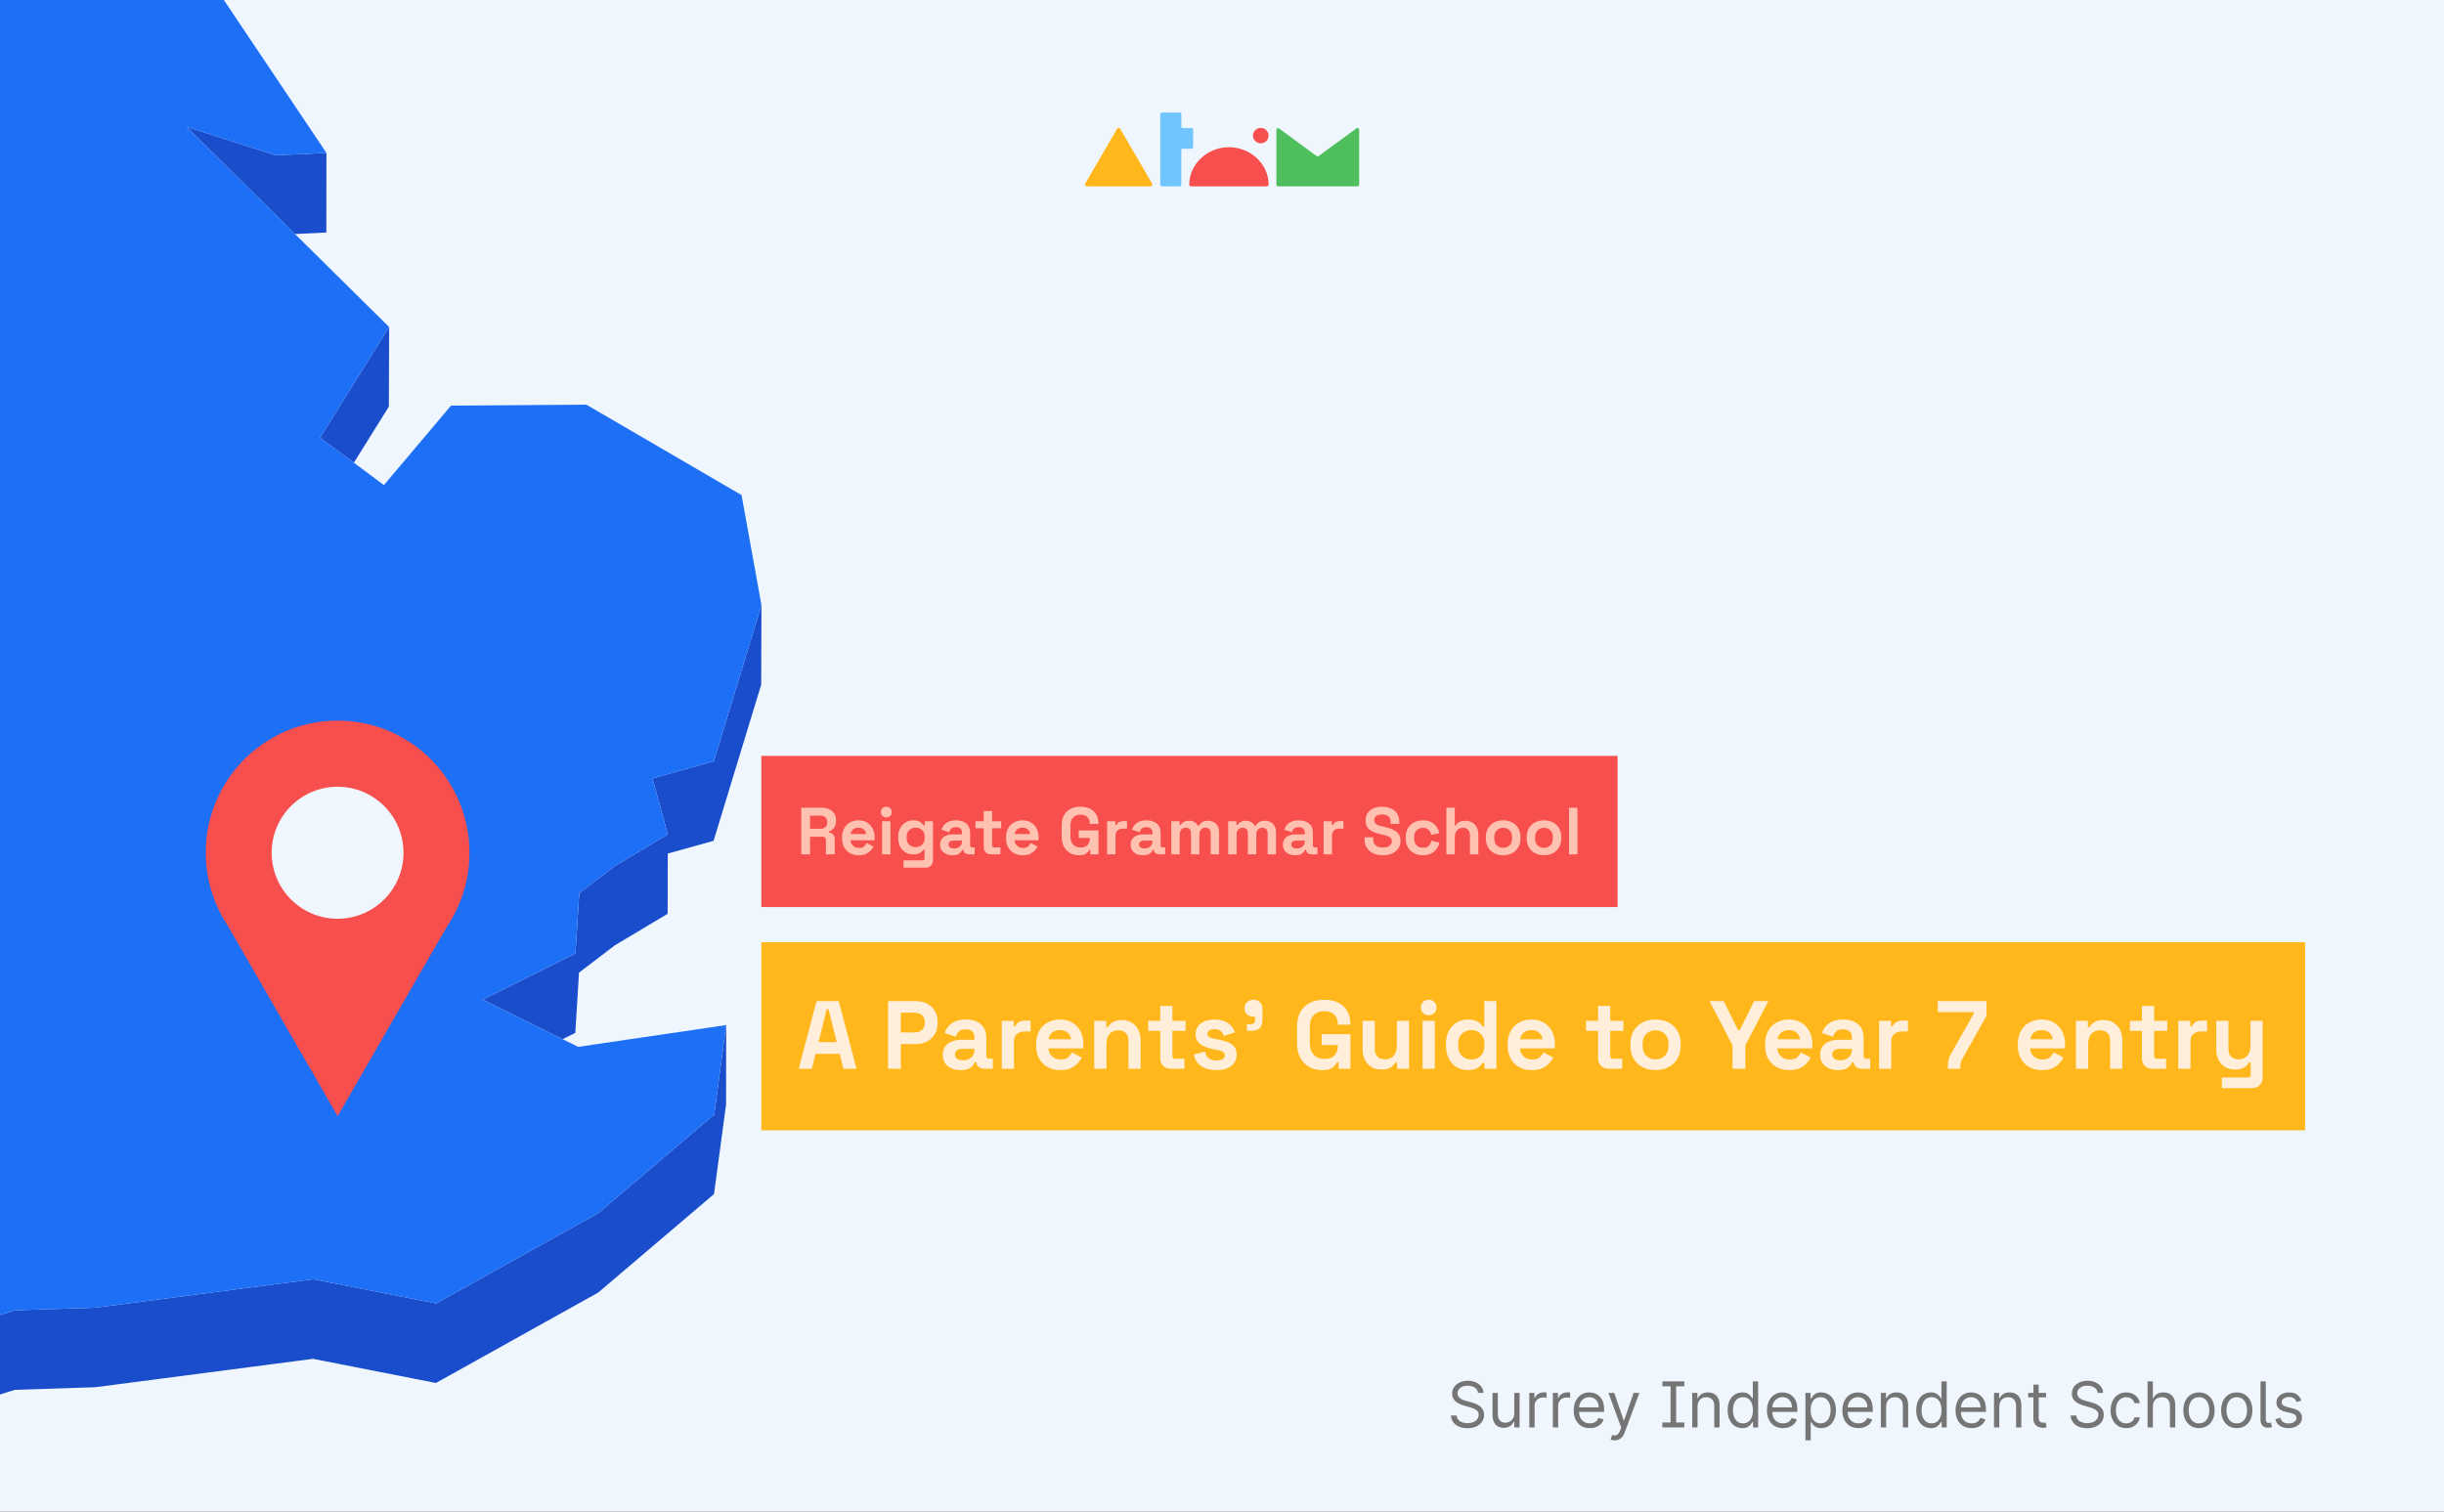 <?xml version="1.0" encoding="utf-8"?>
<svg xmlns="http://www.w3.org/2000/svg" fill="none" height="860" viewBox="0 0 1390 860" width="1390">
<rect x="0" y="0" width="1390" height="860" fill="#333333" stroke="none"/>
<g clip-path="url(#clip0_909_1784)">
<path d="M1390 0H0V860H1390V0Z" fill="#F0F6FE"/>
<path d="M167.794 133.127L185.583 132.268L185.661 87.004L156.792 88.33L106.156 72.176L156.714 122.201L167.794 133.127Z" fill="#194DCC"/>
<path d="M201.263 263.223L221.159 231.303L221.315 186.039L181.992 249.019L201.263 263.223Z" fill="#194DCC"/>
<path d="M405.999 433.044L371.123 442.8L379.783 474.641L349.823 492.591L329.459 508.043L327.274 542.382L274.531 568.682L320.018 591.159L327.196 587.569L329.303 553.308L349.667 537.777L379.705 519.828L379.783 485.567L405.843 478.309L432.917 389.497L433.072 344.232L405.999 433.044Z" fill="#194DCC"/>
<path d="M340.378 690.04L248.078 741.47L178.17 727.734L54.27 743.889L8.549 745.372L-49.109 763.556L-65.806 792.041L-134.309 804.294L-159.667 786.734L-287.233 793.446L-300.107 850.339L-343.175 880.151L-475.735 866.806L-524.889 896.774L-533.082 926.351L-548.53 947.741L-572.873 918.311L-624.524 925.811L-624.68 970.991L-572.951 963.581L-548.686 993.001L-533.238 971.621L-524.967 941.961L-475.813 912.071L-343.331 925.421L-300.185 895.604L-287.389 838.711L-159.823 831.999L-134.387 849.559L-65.884 837.306L-49.187 808.821L8.393 790.637L54.114 789.154L178.014 772.999L247.922 786.734L340.222 735.304L406.073 679.27L412.939 628.386L413.017 583.121L406.229 634.005L340.378 690.04Z" fill="#194DCC"/>
<path d="M327.269 542.382L329.454 508.043L349.818 492.591L379.778 474.641L371.118 442.8L405.994 433.044L433.068 344.232L421.754 281.642L333.511 230.212L256.503 230.758L218.35 275.945L201.263 263.224L181.992 249.02L221.315 186.04L167.792 133.127L156.712 122.201L106.154 72.176L156.791 88.33L185.659 87.004L56.766 -105.215L-10.88 -128.004L-69.708 -291.893L-73.688 -335.675L-211.709 -447.042L-236.754 -439.159L-268.509 -429.17L-284.972 -424.019L-315.089 -434.477L-268.431 -471.469L-203.595 -497.847L-230.825 -522.197L-249.628 -538.898L-149.603 -689.754L-141.489 -734.707L-110.436 -770.372L-169.733 -823.207L-332.176 -815.013L-376.024 -792.848L-422.213 -769.514L-370.953 -845.449L-375.634 -848.961L-401.225 -867.769L-287.703 -984.287L-291.448 -1005.59L-283.178 -1034L-325.31 -1033.69L-458.572 -983.194L-470.821 -1015.04L-495.866 -982.96L-510.535 -1020.66L-530.977 -1014.65L-569.832 -883.144L-541.9 -847.868L-569.91 -847.712L-598.466 -847.478L-621.795 -736.268L-598.7 -705.675L-604.318 -667.746L-610.169 -628.725L-673.679 -594.074L-667.282 -538.586L-671.651 -529.845L-691 -491.136L-669.31 -482.941L-553.291 -585.411L-548.375 -570.037L-553.369 -561.998L-582.939 -514.08L-601.899 -483.41L-594.409 -444.466L-597.998 -416.917L-616.099 -275.27L-595.657 -275.426L-568.739 -386.715L-555.554 -392.724L-520.522 -370.482L-468.247 -308.204L-485.333 -283.152L-515.918 -238.122L-522.784 -186.067L-545.723 -185.911L-503.591 -115.283L-491.029 -122.385L-486.504 -160.313L-436.882 -122.775L-403.41 -152.587L-334.906 -171.942L-271.318 -195.979L-307.442 -137.135L-333.19 -95.148L-299.016 -31.543L-280.759 1.469L-232.541 11.771L-257.508 50.948L-256.962 128.912L-245.961 156.071L-257.118 161.3L-257.196 161.378L-266.325 165.671L-258.991 190.41L-266.403 189.942L-342.084 185.103L-392.487 205.55L-439.69 165.593L-471.992 188.303L-418.78 234.036L-443.67 257.995L-485.724 298.343L-453.266 305.211L-394.359 276.413L-373.293 360.231L-382.188 370.532L-452.252 451.775L-560.079 501.02L-534.644 529.115L-553.837 544.645L-547.751 554.089L-517.479 572.819L-476.673 561.893L-425.022 540.275L-336.779 588.115L-280.057 620.815L-170.903 557.522L-227.001 626.356L-229.03 636.423L-234.023 661.943L-273.347 662.177H-280.135L-286.845 662.256L-309.783 662.412L-412.07 677.24L-426.192 717.588L-483.461 788.919L-534.8 849.558L-604.318 893.73L-624.525 925.81L-572.875 918.31L-548.532 947.74L-533.083 926.35L-524.891 896.773L-475.737 866.805L-343.177 880.151L-300.108 850.338L-287.235 793.445L-159.668 786.734L-134.311 804.293L-65.807 792.04L-49.111 763.555L8.548 745.371L54.269 743.888L178.169 727.733L248.077 741.469L340.377 690.039L406.228 634.004L413.016 583.12L328.83 595.529L320.013 591.159L274.526 568.682L327.269 542.382Z" fill="#1D6FF5"/>
<path d="M267.003 485.114C267.017 473.37 264.28 461.787 259.013 451.294C253.746 440.801 246.095 431.691 236.675 424.695C227.255 417.699 216.328 413.013 204.772 411.013C193.215 409.012 181.352 409.753 170.133 413.176C158.915 416.598 148.654 422.608 140.174 430.721C131.695 438.834 125.234 448.825 121.309 459.892C117.385 470.959 116.106 482.793 117.576 494.445C119.046 506.096 123.224 517.24 129.774 526.982L160.903 580.953L192.013 634.943L223.142 580.953L254.233 527.058C262.582 514.67 267.03 500.06 267.003 485.114Z" fill="#F74E4E"/>
<path d="M191.995 522.643C212.703 522.643 229.491 505.832 229.491 485.095C229.491 464.358 212.703 447.548 191.995 447.548C171.287 447.548 154.5 464.358 154.5 485.095C154.5 505.832 171.287 522.643 191.995 522.643Z" fill="#F0F6FE"/>
<path d="M721.495 105.047C721.49 105.304 721.382 105.548 721.195 105.726C721.008 105.904 720.757 106.003 720.497 106H677.363C677.101 106 676.85 105.897 676.664 105.715C676.479 105.532 676.375 105.284 676.375 105.026C676.375 93.249 686.797 83.731 698.935 83.731C711.073 83.731 721.495 93.196 721.495 104.972V105.047Z" fill="#F74E4E"/>
<path d="M717.042 81.515C719.494 81.515 721.482 79.555 721.482 77.136C721.482 74.718 719.494 72.758 717.042 72.758C714.59 72.758 712.602 74.718 712.602 77.136C712.602 79.555 714.59 81.515 717.042 81.515Z" fill="#F74E4E"/>
<path d="M655.454 105.015C655.454 105.276 655.349 105.527 655.162 105.712C654.975 105.896 654.721 106 654.456 106H617.999C617.734 106 617.48 105.896 617.293 105.712C617.105 105.527 617 105.276 617 105.015C617.007 104.821 617.067 104.632 617.174 104.469L635.391 73.197C635.488 73.066 635.613 72.959 635.758 72.882C635.903 72.806 636.063 72.764 636.227 72.758C636.391 72.759 636.551 72.799 636.695 72.876C636.839 72.952 636.962 73.062 637.052 73.197L655.281 104.469C655.393 104.63 655.453 104.82 655.454 105.015Z" fill="#FFB71B"/>
<path d="M772.091 72.758C771.909 72.759 771.734 72.819 771.591 72.929L749.878 88.795C749.731 88.904 749.551 88.961 749.367 88.956C749.204 88.959 749.044 88.91 748.911 88.817H748.846L727.317 72.982C727.178 72.882 727.012 72.826 726.84 72.822C726.588 72.836 726.352 72.947 726.184 73.131C726.015 73.316 725.927 73.559 725.939 73.807V105.026C725.933 105.148 725.951 105.27 725.994 105.386C726.036 105.501 726.101 105.607 726.184 105.697C726.268 105.788 726.369 105.861 726.481 105.913C726.594 105.965 726.716 105.995 726.84 106H772.091C772.342 105.989 772.579 105.88 772.75 105.698C772.92 105.515 773.011 105.274 773.002 105.026V73.743C773.011 73.493 772.921 73.251 772.75 73.067C772.58 72.882 772.343 72.772 772.091 72.758Z" fill="#4FBF5E"/>
<path d="M677.594 72.811H672.372C672.241 72.808 672.117 72.755 672.026 72.663C671.934 72.571 671.883 72.448 671.883 72.319V64.985C671.883 64.855 671.857 64.726 671.806 64.606C671.755 64.486 671.681 64.376 671.587 64.285C671.493 64.193 671.382 64.121 671.259 64.072C671.137 64.023 671.006 63.999 670.874 64H660.896C660.631 64 660.377 64.104 660.19 64.289C660.003 64.473 659.898 64.724 659.898 64.985V105.026C659.9 105.285 660.007 105.533 660.194 105.715C660.381 105.898 660.633 106 660.896 106H670.874C671.137 106 671.389 105.898 671.576 105.715C671.763 105.533 671.87 105.285 671.872 105.026V85.112C671.871 85.048 671.883 84.985 671.907 84.925C671.93 84.865 671.966 84.811 672.012 84.765C672.057 84.719 672.112 84.683 672.172 84.658C672.232 84.633 672.296 84.62 672.361 84.62H677.594C677.859 84.62 678.113 84.516 678.3 84.332C678.488 84.147 678.593 83.896 678.593 83.635V73.796C678.593 73.535 678.488 73.284 678.3 73.1C678.113 72.915 677.859 72.811 677.594 72.811Z" fill="#71C5FF"/>
<path d="M840.625 792.364C840.472 791.068 839.85 790.062 838.759 789.347C837.668 788.631 836.33 788.273 834.745 788.273C833.586 788.273 832.571 788.46 831.702 788.835C830.841 789.21 830.168 789.726 829.682 790.382C829.205 791.038 828.966 791.784 828.966 792.619C828.966 793.318 829.132 793.919 829.465 794.422C829.806 794.916 830.24 795.33 830.769 795.662C831.297 795.986 831.851 796.254 832.431 796.467C833.01 796.672 833.543 796.838 834.029 796.966L836.688 797.682C837.37 797.861 838.128 798.108 838.963 798.423C839.807 798.739 840.613 799.169 841.38 799.714C842.155 800.251 842.794 800.942 843.297 801.786C843.8 802.629 844.051 803.665 844.051 804.892C844.051 806.307 843.681 807.585 842.939 808.727C842.206 809.869 841.132 810.777 839.718 811.45C838.311 812.124 836.603 812.46 834.591 812.46C832.716 812.46 831.093 812.158 829.721 811.553C828.357 810.947 827.283 810.104 826.499 809.021C825.723 807.939 825.284 806.682 825.182 805.25H828.455C828.54 806.239 828.873 807.057 829.452 807.705C830.04 808.344 830.782 808.821 831.676 809.136C832.58 809.443 833.551 809.597 834.591 809.597C835.801 809.597 836.888 809.401 837.851 809.009C838.814 808.608 839.577 808.054 840.14 807.347C840.702 806.631 840.983 805.795 840.983 804.841C840.983 803.972 840.74 803.264 840.255 802.719C839.769 802.173 839.13 801.73 838.337 801.389C837.544 801.048 836.688 800.75 835.767 800.494L832.546 799.574C830.5 798.986 828.881 798.146 827.688 797.055C826.495 795.964 825.898 794.537 825.898 792.773C825.898 791.307 826.294 790.028 827.087 788.938C827.888 787.838 828.962 786.986 830.309 786.381C831.664 785.767 833.176 785.46 834.847 785.46C836.534 785.46 838.034 785.763 839.347 786.368C840.659 786.964 841.699 787.783 842.466 788.822C843.242 789.862 843.651 791.043 843.694 792.364H840.625ZM861.23 803.972V792.364H864.247V812H861.23V808.676H861.026C860.565 809.673 859.849 810.521 858.878 811.22C857.906 811.911 856.679 812.256 855.196 812.256C853.969 812.256 852.878 811.987 851.923 811.45C850.969 810.905 850.219 810.087 849.673 808.996C849.128 807.896 848.855 806.511 848.855 804.841V792.364H851.872V804.636C851.872 806.068 852.273 807.21 853.074 808.062C853.884 808.915 854.915 809.341 856.168 809.341C856.918 809.341 857.68 809.149 858.456 808.766C859.24 808.382 859.896 807.794 860.425 807.001C860.962 806.209 861.23 805.199 861.23 803.972ZM869.773 812V792.364H872.688V795.33H872.892C873.25 794.358 873.898 793.57 874.836 792.964C875.773 792.359 876.83 792.057 878.006 792.057C878.228 792.057 878.505 792.061 878.837 792.07C879.169 792.078 879.421 792.091 879.591 792.108V795.176C879.489 795.151 879.255 795.112 878.888 795.061C878.53 795.001 878.151 794.972 877.75 794.972C876.796 794.972 875.944 795.172 875.194 795.572C874.452 795.964 873.864 796.51 873.429 797.209C873.003 797.899 872.79 798.687 872.79 799.574V812H869.773ZM883.168 812V792.364H886.082V795.33H886.287C886.645 794.358 887.293 793.57 888.23 792.964C889.168 792.359 890.224 792.057 891.401 792.057C891.622 792.057 891.899 792.061 892.232 792.07C892.564 792.078 892.815 792.091 892.986 792.108V795.176C892.884 795.151 892.649 795.112 892.283 795.061C891.925 795.001 891.545 794.972 891.145 794.972C890.19 794.972 889.338 795.172 888.588 795.572C887.847 795.964 887.259 796.51 886.824 797.209C886.398 797.899 886.185 798.687 886.185 799.574V812H883.168ZM904.197 812.409C902.305 812.409 900.673 811.991 899.301 811.156C897.938 810.312 896.885 809.136 896.143 807.628C895.411 806.111 895.044 804.347 895.044 802.335C895.044 800.324 895.411 798.551 896.143 797.017C896.885 795.474 897.916 794.273 899.237 793.412C900.567 792.543 902.118 792.108 903.891 792.108C904.913 792.108 905.923 792.278 906.92 792.619C907.918 792.96 908.825 793.514 909.643 794.281C910.462 795.04 911.114 796.045 911.599 797.298C912.085 798.551 912.328 800.094 912.328 801.926V803.205H897.192V800.597H909.26C909.26 799.489 909.038 798.5 908.595 797.631C908.161 796.761 907.538 796.075 906.729 795.572C905.928 795.07 904.982 794.818 903.891 794.818C902.689 794.818 901.649 795.116 900.771 795.713C899.902 796.301 899.233 797.068 898.764 798.014C898.295 798.96 898.061 799.974 898.061 801.057V802.795C898.061 804.278 898.317 805.536 898.828 806.567C899.348 807.589 900.068 808.369 900.989 808.906C901.909 809.435 902.979 809.699 904.197 809.699C904.99 809.699 905.706 809.588 906.345 809.366C906.993 809.136 907.551 808.795 908.02 808.344C908.489 807.884 908.851 807.312 909.107 806.631L912.021 807.449C911.714 808.438 911.199 809.307 910.474 810.057C909.75 810.798 908.855 811.378 907.79 811.795C906.724 812.205 905.527 812.409 904.197 812.409ZM918.263 819.364C917.752 819.364 917.296 819.321 916.895 819.236C916.495 819.159 916.218 819.082 916.064 819.006L916.831 816.347C917.564 816.534 918.212 816.602 918.775 816.551C919.337 816.5 919.836 816.249 920.27 815.797C920.713 815.354 921.118 814.634 921.485 813.636L922.047 812.102L914.786 792.364H918.059L923.479 808.011H923.684L929.104 792.364H932.377L924.042 814.864C923.667 815.878 923.202 816.717 922.648 817.382C922.094 818.055 921.451 818.554 920.718 818.878C919.993 819.202 919.175 819.364 918.263 819.364ZM945.461 788.631V785.818H957.939V788.631H945.461ZM945.461 812V809.188H957.939V812H945.461ZM953.285 785.818V812H950.115V785.818H953.285ZM965.462 800.188V812H962.445V792.364H965.36V795.432H965.615C966.076 794.435 966.775 793.634 967.712 793.028C968.65 792.415 969.86 792.108 971.343 792.108C972.672 792.108 973.836 792.381 974.833 792.926C975.83 793.463 976.605 794.281 977.159 795.381C977.713 796.472 977.99 797.852 977.99 799.523V812H974.973V799.727C974.973 798.185 974.573 796.983 973.772 796.122C972.971 795.253 971.871 794.818 970.473 794.818C969.51 794.818 968.65 795.027 967.891 795.445C967.141 795.862 966.549 796.472 966.114 797.273C965.679 798.074 965.462 799.045 965.462 800.188ZM990.918 812.409C989.282 812.409 987.837 811.996 986.585 811.169C985.332 810.334 984.352 809.158 983.644 807.641C982.937 806.115 982.583 804.312 982.583 802.233C982.583 800.17 982.937 798.381 983.644 796.864C984.352 795.347 985.336 794.175 986.597 793.348C987.859 792.521 989.316 792.108 990.969 792.108C992.248 792.108 993.258 792.321 993.999 792.747C994.749 793.165 995.32 793.642 995.712 794.179C996.113 794.707 996.424 795.142 996.646 795.483H996.901V785.818H999.918V812H997.004V808.983H996.646C996.424 809.341 996.109 809.793 995.7 810.338C995.29 810.875 994.707 811.357 993.948 811.783C993.19 812.2 992.18 812.409 990.918 812.409ZM991.327 809.699C992.538 809.699 993.56 809.384 994.396 808.753C995.231 808.114 995.866 807.232 996.3 806.107C996.735 804.973 996.952 803.665 996.952 802.182C996.952 800.716 996.739 799.433 996.313 798.334C995.887 797.226 995.256 796.365 994.421 795.751C993.586 795.129 992.555 794.818 991.327 794.818C990.049 794.818 988.984 795.146 988.131 795.803C987.288 796.45 986.653 797.332 986.227 798.449C985.809 799.557 985.6 800.801 985.6 802.182C985.6 803.58 985.813 804.849 986.239 805.991C986.674 807.125 987.313 808.028 988.157 808.702C989.009 809.366 990.066 809.699 991.327 809.699ZM1014.1 812.409C1012.2 812.409 1010.57 811.991 1009.2 811.156C1007.84 810.312 1006.78 809.136 1006.04 807.628C1005.31 806.111 1004.94 804.347 1004.94 802.335C1004.94 800.324 1005.31 798.551 1006.04 797.017C1006.78 795.474 1007.81 794.273 1009.14 793.412C1010.47 792.543 1012.02 792.108 1013.79 792.108C1014.81 792.108 1015.82 792.278 1016.82 792.619C1017.82 792.96 1018.72 793.514 1019.54 794.281C1020.36 795.04 1021.01 796.045 1021.5 797.298C1021.98 798.551 1022.23 800.094 1022.23 801.926V803.205H1007.09V800.597H1019.16C1019.16 799.489 1018.94 798.5 1018.49 797.631C1018.06 796.761 1017.44 796.075 1016.63 795.572C1015.83 795.07 1014.88 794.818 1013.79 794.818C1012.59 794.818 1011.55 795.116 1010.67 795.713C1009.8 796.301 1009.13 797.068 1008.66 798.014C1008.19 798.96 1007.96 799.974 1007.96 801.057V802.795C1007.96 804.278 1008.22 805.536 1008.73 806.567C1009.25 807.589 1009.97 808.369 1010.89 808.906C1011.81 809.435 1012.88 809.699 1014.1 809.699C1014.89 809.699 1015.6 809.588 1016.24 809.366C1016.89 809.136 1017.45 808.795 1017.92 808.344C1018.39 807.884 1018.75 807.312 1019 806.631L1021.92 807.449C1021.61 808.438 1021.1 809.307 1020.37 810.057C1019.65 810.798 1018.75 811.378 1017.69 811.795C1016.62 812.205 1015.43 812.409 1014.1 812.409ZM1026.82 819.364V792.364H1029.73V795.483H1030.09C1030.31 795.142 1030.62 794.707 1031.01 794.179C1031.41 793.642 1031.98 793.165 1032.72 792.747C1033.47 792.321 1034.49 792.108 1035.76 792.108C1037.42 792.108 1038.88 792.521 1040.14 793.348C1041.4 794.175 1042.38 795.347 1043.09 796.864C1043.8 798.381 1044.15 800.17 1044.15 802.233C1044.15 804.312 1043.8 806.115 1043.09 807.641C1042.38 809.158 1041.4 810.334 1040.15 811.169C1038.9 811.996 1037.45 812.409 1035.82 812.409C1034.55 812.409 1033.54 812.2 1032.79 811.783C1032.03 811.357 1031.44 810.875 1031.03 810.338C1030.63 809.793 1030.31 809.341 1030.09 808.983H1029.83V819.364H1026.82ZM1029.78 802.182C1029.78 803.665 1030 804.973 1030.43 806.107C1030.87 807.232 1031.5 808.114 1032.34 808.753C1033.17 809.384 1034.2 809.699 1035.41 809.699C1036.67 809.699 1037.72 809.366 1038.56 808.702C1039.42 808.028 1040.06 807.125 1040.48 805.991C1040.92 804.849 1041.13 803.58 1041.13 802.182C1041.13 800.801 1040.92 799.557 1040.5 798.449C1040.08 797.332 1039.44 796.45 1038.59 795.803C1037.75 795.146 1036.69 794.818 1035.41 794.818C1034.18 794.818 1033.15 795.129 1032.31 795.751C1031.48 796.365 1030.85 797.226 1030.42 798.334C1030 799.433 1029.78 800.716 1029.78 802.182ZM1056.99 812.409C1055.09 812.409 1053.46 811.991 1052.09 811.156C1050.73 810.312 1049.67 809.136 1048.93 807.628C1048.2 806.111 1047.83 804.347 1047.83 802.335C1047.83 800.324 1048.2 798.551 1048.93 797.017C1049.67 795.474 1050.71 794.273 1052.03 793.412C1053.36 792.543 1054.91 792.108 1056.68 792.108C1057.7 792.108 1058.71 792.278 1059.71 792.619C1060.71 792.96 1061.61 793.514 1062.43 794.281C1063.25 795.04 1063.9 796.045 1064.39 797.298C1064.87 798.551 1065.12 800.094 1065.12 801.926V803.205H1049.98V800.597H1062.05C1062.05 799.489 1061.83 798.5 1061.38 797.631C1060.95 796.761 1060.33 796.075 1059.52 795.572C1058.72 795.07 1057.77 794.818 1056.68 794.818C1055.48 794.818 1054.44 795.116 1053.56 795.713C1052.69 796.301 1052.02 797.068 1051.55 798.014C1051.08 798.96 1050.85 799.974 1050.85 801.057V802.795C1050.85 804.278 1051.11 805.536 1051.62 806.567C1052.14 807.589 1052.86 808.369 1053.78 808.906C1054.7 809.435 1055.77 809.699 1056.99 809.699C1057.78 809.699 1058.5 809.588 1059.13 809.366C1059.78 809.136 1060.34 808.795 1060.81 808.344C1061.28 807.884 1061.64 807.312 1061.9 806.631L1064.81 807.449C1064.5 808.438 1063.99 809.307 1063.26 810.057C1062.54 810.798 1061.64 811.378 1060.58 811.795C1059.51 812.205 1058.32 812.409 1056.99 812.409ZM1072.72 800.188V812H1069.71V792.364H1072.62V795.432H1072.88C1073.34 794.435 1074.04 793.634 1074.97 793.028C1075.91 792.415 1077.12 792.108 1078.6 792.108C1079.93 792.108 1081.1 792.381 1082.09 792.926C1083.09 793.463 1083.87 794.281 1084.42 795.381C1084.98 796.472 1085.25 797.852 1085.25 799.523V812H1082.24V799.727C1082.24 798.185 1081.83 796.983 1081.03 796.122C1080.23 795.253 1079.13 794.818 1077.74 794.818C1076.77 794.818 1075.91 795.027 1075.15 795.445C1074.4 795.862 1073.81 796.472 1073.38 797.273C1072.94 798.074 1072.72 799.045 1072.72 800.188ZM1098.18 812.409C1096.54 812.409 1095.1 811.996 1093.85 811.169C1092.59 810.334 1091.61 809.158 1090.91 807.641C1090.2 806.115 1089.84 804.312 1089.84 802.233C1089.84 800.17 1090.2 798.381 1090.91 796.864C1091.61 795.347 1092.6 794.175 1093.86 793.348C1095.12 792.521 1096.58 792.108 1098.23 792.108C1099.51 792.108 1100.52 792.321 1101.26 792.747C1102.01 793.165 1102.58 793.642 1102.97 794.179C1103.37 794.707 1103.69 795.142 1103.91 795.483H1104.16V785.818H1107.18V812H1104.27V808.983H1103.91C1103.69 809.341 1103.37 809.793 1102.96 810.338C1102.55 810.875 1101.97 811.357 1101.21 811.783C1100.45 812.2 1099.44 812.409 1098.18 812.409ZM1098.59 809.699C1099.8 809.699 1100.82 809.384 1101.66 808.753C1102.49 808.114 1103.13 807.232 1103.56 806.107C1104 804.973 1104.21 803.665 1104.21 802.182C1104.21 800.716 1104 799.433 1103.57 798.334C1103.15 797.226 1102.52 796.365 1101.68 795.751C1100.85 795.129 1099.82 794.818 1098.59 794.818C1097.31 794.818 1096.25 795.146 1095.39 795.803C1094.55 796.45 1093.91 797.332 1093.49 798.449C1093.07 799.557 1092.86 800.801 1092.86 802.182C1092.86 803.58 1093.07 804.849 1093.5 805.991C1093.94 807.125 1094.57 808.028 1095.42 808.702C1096.27 809.366 1097.33 809.699 1098.59 809.699ZM1121.36 812.409C1119.47 812.409 1117.83 811.991 1116.46 811.156C1115.1 810.312 1114.05 809.136 1113.3 807.628C1112.57 806.111 1112.2 804.347 1112.2 802.335C1112.2 800.324 1112.57 798.551 1113.3 797.017C1114.05 795.474 1115.08 794.273 1116.4 793.412C1117.73 792.543 1119.28 792.108 1121.05 792.108C1122.07 792.108 1123.08 792.278 1124.08 792.619C1125.08 792.96 1125.99 793.514 1126.8 794.281C1127.62 795.04 1128.27 796.045 1128.76 797.298C1129.25 798.551 1129.49 800.094 1129.49 801.926V803.205H1114.35V800.597H1126.42C1126.42 799.489 1126.2 798.5 1125.76 797.631C1125.32 796.761 1124.7 796.075 1123.89 795.572C1123.09 795.07 1122.14 794.818 1121.05 794.818C1119.85 794.818 1118.81 795.116 1117.93 795.713C1117.06 796.301 1116.39 797.068 1115.92 798.014C1115.46 798.96 1115.22 799.974 1115.22 801.057V802.795C1115.22 804.278 1115.48 805.536 1115.99 806.567C1116.51 807.589 1117.23 808.369 1118.15 808.906C1119.07 809.435 1120.14 809.699 1121.36 809.699C1122.15 809.699 1122.87 809.588 1123.51 809.366C1124.15 809.136 1124.71 808.795 1125.18 808.344C1125.65 807.884 1126.01 807.312 1126.27 806.631L1129.18 807.449C1128.87 808.438 1128.36 809.307 1127.63 810.057C1126.91 810.798 1126.02 811.378 1124.95 811.795C1123.88 812.205 1122.69 812.409 1121.36 812.409ZM1137.09 800.188V812H1134.08V792.364H1136.99V795.432H1137.25C1137.71 794.435 1138.41 793.634 1139.34 793.028C1140.28 792.415 1141.49 792.108 1142.98 792.108C1144.31 792.108 1145.47 792.381 1146.47 792.926C1147.46 793.463 1148.24 794.281 1148.79 795.381C1149.35 796.472 1149.62 797.852 1149.62 799.523V812H1146.61V799.727C1146.61 798.185 1146.21 796.983 1145.4 796.122C1144.6 795.253 1143.5 794.818 1142.11 794.818C1141.14 794.818 1140.28 795.027 1139.52 795.445C1138.77 795.862 1138.18 796.472 1137.75 797.273C1137.31 798.074 1137.09 799.045 1137.09 800.188ZM1163.68 792.364V794.92H1153.5V792.364H1163.68ZM1156.47 787.659H1159.48V806.375C1159.48 807.227 1159.61 807.866 1159.85 808.293C1160.11 808.71 1160.43 808.991 1160.83 809.136C1161.23 809.273 1161.65 809.341 1162.09 809.341C1162.42 809.341 1162.7 809.324 1162.91 809.29C1163.12 809.247 1163.29 809.213 1163.42 809.188L1164.03 811.898C1163.83 811.974 1163.54 812.051 1163.18 812.128C1162.81 812.213 1162.35 812.256 1161.78 812.256C1160.93 812.256 1160.1 812.072 1159.28 811.706C1158.47 811.339 1157.8 810.781 1157.26 810.031C1156.73 809.281 1156.47 808.335 1156.47 807.193V787.659ZM1193.07 792.364C1192.91 791.068 1192.29 790.062 1191.2 789.347C1190.11 788.631 1188.77 788.273 1187.19 788.273C1186.03 788.273 1185.01 788.46 1184.14 788.835C1183.28 789.21 1182.61 789.726 1182.12 790.382C1181.65 791.038 1181.41 791.784 1181.41 792.619C1181.41 793.318 1181.57 793.919 1181.91 794.422C1182.25 794.916 1182.68 795.33 1183.21 795.662C1183.74 795.986 1184.29 796.254 1184.87 796.467C1185.45 796.672 1185.98 796.838 1186.47 796.966L1189.13 797.682C1189.81 797.861 1190.57 798.108 1191.4 798.423C1192.25 798.739 1193.05 799.169 1193.82 799.714C1194.6 800.251 1195.24 800.942 1195.74 801.786C1196.24 802.629 1196.49 803.665 1196.49 804.892C1196.49 806.307 1196.12 807.585 1195.38 808.727C1194.65 809.869 1193.57 810.777 1192.16 811.45C1190.75 812.124 1189.04 812.46 1187.03 812.46C1185.16 812.46 1183.53 812.158 1182.16 811.553C1180.8 810.947 1179.72 810.104 1178.94 809.021C1178.16 807.939 1177.73 806.682 1177.62 805.25H1180.9C1180.98 806.239 1181.31 807.057 1181.89 807.705C1182.48 808.344 1183.22 808.821 1184.12 809.136C1185.02 809.443 1185.99 809.597 1187.03 809.597C1188.24 809.597 1189.33 809.401 1190.29 809.009C1191.26 808.608 1192.02 808.054 1192.58 807.347C1193.14 806.631 1193.42 805.795 1193.42 804.841C1193.42 803.972 1193.18 803.264 1192.7 802.719C1192.21 802.173 1191.57 801.73 1190.78 801.389C1189.99 801.048 1189.13 800.75 1188.21 800.494L1184.99 799.574C1182.94 798.986 1181.32 798.146 1180.13 797.055C1178.94 795.964 1178.34 794.537 1178.34 792.773C1178.34 791.307 1178.74 790.028 1179.53 788.938C1180.33 787.838 1181.4 786.986 1182.75 786.381C1184.11 785.767 1185.62 785.46 1187.29 785.46C1188.98 785.46 1190.48 785.763 1191.79 786.368C1193.1 786.964 1194.14 787.783 1194.91 788.822C1195.68 789.862 1196.09 791.043 1196.13 792.364H1193.07ZM1209.27 812.409C1207.43 812.409 1205.85 811.974 1204.52 811.105C1203.19 810.236 1202.17 809.038 1201.45 807.513C1200.73 805.987 1200.38 804.244 1200.38 802.284C1200.38 800.29 1200.74 798.53 1201.48 797.004C1202.22 795.47 1203.25 794.273 1204.57 793.412C1205.9 792.543 1207.45 792.108 1209.22 792.108C1210.6 792.108 1211.85 792.364 1212.96 792.875C1214.06 793.386 1214.97 794.102 1215.68 795.023C1216.39 795.943 1216.82 797.017 1217 798.244H1213.98C1213.75 797.349 1213.24 796.557 1212.44 795.866C1211.66 795.168 1210.6 794.818 1209.27 794.818C1208.1 794.818 1207.07 795.125 1206.18 795.739C1205.3 796.344 1204.62 797.2 1204.12 798.308C1203.64 799.408 1203.39 800.699 1203.39 802.182C1203.39 803.699 1203.63 805.02 1204.11 806.145C1204.59 807.27 1205.28 808.143 1206.15 808.766C1207.04 809.388 1208.08 809.699 1209.27 809.699C1210.06 809.699 1210.77 809.562 1211.41 809.29C1212.05 809.017 1212.59 808.625 1213.03 808.114C1213.48 807.602 1213.79 806.989 1213.98 806.273H1217C1216.82 807.432 1216.4 808.476 1215.73 809.405C1215.06 810.325 1214.18 811.058 1213.08 811.604C1211.99 812.141 1210.72 812.409 1209.27 812.409ZM1224.42 800.188V812H1221.41V785.818H1224.42V795.432H1224.68C1225.14 794.418 1225.83 793.612 1226.75 793.016C1227.68 792.411 1228.91 792.108 1230.46 792.108C1231.8 792.108 1232.97 792.376 1233.97 792.913C1234.98 793.442 1235.76 794.256 1236.31 795.355C1236.87 796.446 1237.16 797.835 1237.16 799.523V812H1234.14V799.727C1234.14 798.168 1233.73 796.962 1232.92 796.109C1232.12 795.249 1231.01 794.818 1229.59 794.818C1228.6 794.818 1227.71 795.027 1226.93 795.445C1226.15 795.862 1225.54 796.472 1225.09 797.273C1224.64 798.074 1224.42 799.045 1224.42 800.188ZM1250.65 812.409C1248.88 812.409 1247.32 811.987 1245.99 811.143C1244.66 810.3 1243.62 809.119 1242.87 807.602C1242.13 806.085 1241.75 804.312 1241.75 802.284C1241.75 800.239 1242.13 798.453 1242.87 796.928C1243.62 795.402 1244.66 794.217 1245.99 793.374C1247.32 792.53 1248.88 792.108 1250.65 792.108C1252.43 792.108 1253.98 792.53 1255.31 793.374C1256.64 794.217 1257.68 795.402 1258.43 796.928C1259.18 798.453 1259.55 800.239 1259.55 802.284C1259.55 804.312 1259.18 806.085 1258.43 807.602C1257.68 809.119 1256.64 810.3 1255.31 811.143C1253.98 811.987 1252.43 812.409 1250.65 812.409ZM1250.65 809.699C1252 809.699 1253.11 809.354 1253.98 808.663C1254.85 807.973 1255.49 807.065 1255.91 805.94C1256.32 804.815 1256.53 803.597 1256.53 802.284C1256.53 800.972 1256.32 799.749 1255.91 798.615C1255.49 797.482 1254.85 796.565 1253.98 795.866C1253.11 795.168 1252 794.818 1250.65 794.818C1249.31 794.818 1248.2 795.168 1247.33 795.866C1246.46 796.565 1245.82 797.482 1245.4 798.615C1244.98 799.749 1244.77 800.972 1244.77 802.284C1244.77 803.597 1244.98 804.815 1245.4 805.94C1245.82 807.065 1246.46 807.973 1247.33 808.663C1248.2 809.354 1249.31 809.699 1250.65 809.699ZM1272.13 812.409C1270.36 812.409 1268.81 811.987 1267.47 811.143C1266.14 810.3 1265.1 809.119 1264.35 807.602C1263.61 806.085 1263.24 804.312 1263.24 802.284C1263.24 800.239 1263.61 798.453 1264.35 796.928C1265.1 795.402 1266.14 794.217 1267.47 793.374C1268.81 792.53 1270.36 792.108 1272.13 792.108C1273.91 792.108 1275.46 792.53 1276.79 793.374C1278.12 794.217 1279.16 795.402 1279.91 796.928C1280.66 798.453 1281.03 800.239 1281.03 802.284C1281.03 804.312 1280.66 806.085 1279.91 807.602C1279.16 809.119 1278.12 810.3 1276.79 811.143C1275.46 811.987 1273.91 812.409 1272.13 812.409ZM1272.13 809.699C1273.48 809.699 1274.59 809.354 1275.46 808.663C1276.33 807.973 1276.97 807.065 1277.39 805.94C1277.81 804.815 1278.01 803.597 1278.01 802.284C1278.01 800.972 1277.81 799.749 1277.39 798.615C1276.97 797.482 1276.33 796.565 1275.46 795.866C1274.59 795.168 1273.48 794.818 1272.13 794.818C1270.79 794.818 1269.68 795.168 1268.81 795.866C1267.94 796.565 1267.3 797.482 1266.88 798.615C1266.46 799.749 1266.25 800.972 1266.25 802.284C1266.25 803.597 1266.46 804.815 1266.88 805.94C1267.3 807.065 1267.94 807.973 1268.81 808.663C1269.68 809.354 1270.79 809.699 1272.13 809.699ZM1285.64 785.818H1288.65V806.886C1288.65 807.841 1288.76 808.51 1288.97 808.893C1289.19 809.277 1289.63 809.46 1290.29 809.443C1290.65 809.426 1290.91 809.401 1291.08 809.366C1291.26 809.324 1291.42 809.281 1291.57 809.239L1292.18 811.847C1291.92 811.923 1291.59 811.991 1291.18 812.051C1290.78 812.119 1290.37 812.153 1289.93 812.153C1288.5 812.153 1287.43 811.761 1286.71 810.977C1285.99 810.193 1285.64 809.102 1285.64 807.705V785.818ZM1308.86 796.761L1306.15 797.528C1305.98 797.077 1305.73 796.638 1305.4 796.212C1305.07 795.777 1304.63 795.419 1304.07 795.138C1303.51 794.857 1302.79 794.716 1301.91 794.716C1300.71 794.716 1299.7 794.993 1298.9 795.547C1298.11 796.092 1297.71 796.787 1297.71 797.631C1297.71 798.381 1297.99 798.973 1298.53 799.408C1299.08 799.842 1299.93 800.205 1301.09 800.494L1304 801.21C1305.76 801.636 1307.07 802.288 1307.93 803.166C1308.79 804.036 1309.22 805.156 1309.22 806.528C1309.22 807.653 1308.9 808.659 1308.25 809.545C1307.61 810.432 1306.71 811.131 1305.56 811.642C1304.41 812.153 1303.07 812.409 1301.55 812.409C1299.55 812.409 1297.89 811.974 1296.58 811.105C1295.26 810.236 1294.43 808.966 1294.08 807.295L1296.95 806.58C1297.22 807.636 1297.74 808.429 1298.49 808.957C1299.26 809.486 1300.26 809.75 1301.5 809.75C1302.9 809.75 1304.02 809.452 1304.85 808.855C1305.68 808.25 1306.1 807.526 1306.1 806.682C1306.1 806 1305.86 805.429 1305.38 804.969C1304.91 804.5 1304.17 804.151 1303.19 803.92L1299.91 803.153C1298.11 802.727 1296.79 802.067 1295.95 801.172C1295.11 800.268 1294.7 799.139 1294.7 797.784C1294.7 796.676 1295.01 795.696 1295.63 794.844C1296.26 793.991 1297.12 793.322 1298.2 792.837C1299.29 792.351 1300.53 792.108 1301.91 792.108C1303.85 792.108 1305.38 792.534 1306.48 793.386C1307.6 794.239 1308.39 795.364 1308.86 796.761Z" fill="#757575"/>
<rect fill="#F74E4E" height="86" transform="translate(433 430)" width="487"/>
<path d="M455.71 486V459.47H467.231C468.899 459.47 470.352 459.761 471.59 460.342C472.828 460.923 473.788 461.744 474.47 462.805C475.152 463.866 475.493 465.117 475.493 466.557V467.012C475.493 468.604 475.114 469.892 474.356 470.878C473.598 471.863 472.664 472.583 471.552 473.038V473.72C472.563 473.771 473.346 474.125 473.902 474.782C474.458 475.413 474.735 476.26 474.735 477.321V486H469.733V478.041C469.733 477.435 469.568 476.942 469.24 476.563C468.937 476.184 468.419 475.994 467.686 475.994H460.712V486H455.71ZM460.712 471.446H466.701C467.888 471.446 468.81 471.131 469.467 470.499C470.15 469.842 470.491 468.983 470.491 467.922V467.543C470.491 466.481 470.162 465.635 469.505 465.003C468.848 464.346 467.913 464.018 466.701 464.018H460.712V471.446ZM488.373 486.531C486.504 486.531 484.849 486.139 483.408 485.356C481.993 484.547 480.882 483.423 480.073 481.983C479.29 480.517 478.898 478.799 478.898 476.828V476.373C478.898 474.403 479.29 472.697 480.073 471.257C480.856 469.791 481.956 468.667 483.37 467.884C484.785 467.075 486.428 466.671 488.297 466.671C490.142 466.671 491.746 467.088 493.111 467.922C494.475 468.73 495.536 469.867 496.294 471.333C497.052 472.773 497.431 474.453 497.431 476.373V478.003H483.749C483.8 479.292 484.28 480.34 485.19 481.149C486.099 481.957 487.211 482.362 488.525 482.362C489.864 482.362 490.849 482.071 491.481 481.49C492.113 480.909 492.593 480.264 492.921 479.557L496.825 481.604C496.471 482.261 495.953 482.981 495.271 483.764C494.614 484.522 493.73 485.179 492.618 485.735C491.506 486.265 490.091 486.531 488.373 486.531ZM483.787 474.44H492.58C492.479 473.354 492.037 472.482 491.254 471.825C490.496 471.168 489.498 470.84 488.26 470.84C486.971 470.84 485.948 471.168 485.19 471.825C484.432 472.482 483.964 473.354 483.787 474.44ZM501.682 486V467.202H506.457V486H501.682ZM504.07 465.003C503.21 465.003 502.478 464.725 501.871 464.17C501.29 463.614 501 462.881 501 461.971C501 461.062 501.29 460.329 501.871 459.773C502.478 459.217 503.21 458.939 504.07 458.939C504.954 458.939 505.687 459.217 506.268 459.773C506.849 460.329 507.139 461.062 507.139 461.971C507.139 462.881 506.849 463.614 506.268 464.17C505.687 464.725 504.954 465.003 504.07 465.003ZM510.839 476.677V476.07C510.839 474.099 511.231 472.419 512.014 471.029C512.798 469.615 513.833 468.541 515.122 467.808C516.436 467.05 517.864 466.671 519.405 466.671C521.123 466.671 522.424 466.974 523.308 467.581C524.193 468.187 524.837 468.819 525.241 469.476H525.924V467.202H530.623V489.335C530.623 490.624 530.244 491.647 529.486 492.405C528.728 493.188 527.718 493.58 526.454 493.58H513.871V489.411H524.787C525.494 489.411 525.848 489.032 525.848 488.274V483.385H525.166C524.913 483.789 524.559 484.206 524.104 484.636C523.65 485.04 523.043 485.381 522.285 485.659C521.527 485.937 520.567 486.076 519.405 486.076C517.864 486.076 516.436 485.709 515.122 484.977C513.833 484.219 512.798 483.145 512.014 481.755C511.231 480.34 510.839 478.647 510.839 476.677ZM520.769 481.907C522.235 481.907 523.46 481.439 524.445 480.504C525.431 479.57 525.924 478.256 525.924 476.563V476.184C525.924 474.466 525.431 473.152 524.445 472.242C523.485 471.307 522.26 470.84 520.769 470.84C519.304 470.84 518.078 471.307 517.093 472.242C516.107 473.152 515.615 474.466 515.615 476.184V476.563C515.615 478.256 516.107 479.57 517.093 480.504C518.078 481.439 519.304 481.907 520.769 481.907ZM541.754 486.531C540.415 486.531 539.215 486.303 538.154 485.848C537.093 485.368 536.246 484.686 535.614 483.802C535.008 482.892 534.705 481.793 534.705 480.504C534.705 479.216 535.008 478.142 535.614 477.283C536.246 476.399 537.105 475.742 538.192 475.312C539.303 474.857 540.567 474.63 541.982 474.63H547.136V473.569C547.136 472.684 546.858 471.964 546.302 471.408C545.746 470.827 544.862 470.537 543.649 470.537C542.462 470.537 541.577 470.815 540.996 471.371C540.415 471.901 540.036 472.596 539.859 473.455L535.463 471.977C535.766 471.017 536.246 470.145 536.903 469.362C537.585 468.553 538.482 467.909 539.594 467.429C540.731 466.924 542.108 466.671 543.725 466.671C546.201 466.671 548.159 467.29 549.6 468.528C551.04 469.766 551.76 471.56 551.76 473.91V480.921C551.76 481.679 552.114 482.058 552.821 482.058H554.337V486H551.153C550.219 486 549.448 485.773 548.842 485.318C548.235 484.863 547.932 484.257 547.932 483.499V483.461H547.212C547.111 483.764 546.883 484.168 546.53 484.673C546.176 485.154 545.62 485.583 544.862 485.962C544.104 486.341 543.068 486.531 541.754 486.531ZM542.588 482.665C543.927 482.665 545.014 482.298 545.847 481.566C546.707 480.808 547.136 479.81 547.136 478.572V478.193H542.323C541.438 478.193 540.744 478.382 540.238 478.761C539.733 479.14 539.48 479.671 539.48 480.353C539.48 481.035 539.746 481.591 540.276 482.02C540.807 482.45 541.577 482.665 542.588 482.665ZM563.66 486C562.422 486 561.411 485.621 560.628 484.863C559.87 484.08 559.491 483.044 559.491 481.755V471.143H554.792V467.202H559.491V461.365H564.267V467.202H569.421V471.143H564.267V480.921C564.267 481.679 564.62 482.058 565.328 482.058H568.966V486H563.66ZM581.643 486.531C579.773 486.531 578.118 486.139 576.678 485.356C575.263 484.547 574.151 483.423 573.343 481.983C572.559 480.517 572.168 478.799 572.168 476.828V476.373C572.168 474.403 572.559 472.697 573.343 471.257C574.126 469.791 575.225 468.667 576.64 467.884C578.055 467.075 579.697 466.671 581.567 466.671C583.411 466.671 585.016 467.088 586.38 467.922C587.745 468.73 588.806 469.867 589.564 471.333C590.322 472.773 590.701 474.453 590.701 476.373V478.003H577.019C577.07 479.292 577.55 480.34 578.459 481.149C579.369 481.957 580.481 482.362 581.794 482.362C583.134 482.362 584.119 482.071 584.751 481.49C585.382 480.909 585.862 480.264 586.191 479.557L590.095 481.604C589.741 482.261 589.223 482.981 588.541 483.764C587.884 484.522 586.999 485.179 585.888 485.735C584.776 486.265 583.361 486.531 581.643 486.531ZM577.057 474.44H585.85C585.749 473.354 585.306 472.482 584.523 471.825C583.765 471.168 582.767 470.84 581.529 470.84C580.241 470.84 579.217 471.168 578.459 471.825C577.701 472.482 577.234 473.354 577.057 474.44ZM613.595 486.531C611.775 486.531 610.12 486.126 608.63 485.318C607.164 484.484 605.989 483.284 605.105 481.717C604.246 480.125 603.816 478.193 603.816 475.919V469.551C603.816 466.14 604.777 463.525 606.697 461.706C608.617 459.862 611.22 458.939 614.504 458.939C617.764 458.939 620.278 459.811 622.046 461.554C623.84 463.273 624.737 465.61 624.737 468.566V468.718H619.81V468.414C619.81 467.48 619.608 466.633 619.204 465.875C618.825 465.117 618.244 464.523 617.46 464.094C616.677 463.639 615.692 463.412 614.504 463.412C612.736 463.412 611.346 463.955 610.335 465.041C609.325 466.128 608.819 467.606 608.819 469.476V475.994C608.819 477.839 609.325 479.33 610.335 480.467C611.346 481.578 612.761 482.134 614.58 482.134C616.399 482.134 617.726 481.654 618.559 480.694C619.393 479.734 619.81 478.521 619.81 477.056V476.677H613.519V472.432H624.737V486H620.113V483.461H619.431C619.254 483.89 618.964 484.345 618.559 484.825C618.18 485.305 617.599 485.709 616.816 486.038C616.033 486.366 614.959 486.531 613.595 486.531ZM629.668 486V467.202H634.368V469.324H635.05C635.328 468.566 635.783 468.01 636.415 467.656C637.071 467.303 637.829 467.126 638.689 467.126H640.963V471.371H638.613C637.4 471.371 636.402 471.699 635.619 472.356C634.835 472.988 634.444 473.973 634.444 475.312V486H629.668ZM650.088 486.531C648.748 486.531 647.548 486.303 646.487 485.848C645.426 485.368 644.579 484.686 643.948 483.802C643.341 482.892 643.038 481.793 643.038 480.504C643.038 479.216 643.341 478.142 643.948 477.283C644.579 476.399 645.438 475.742 646.525 475.312C647.637 474.857 648.9 474.63 650.315 474.63H655.469V473.569C655.469 472.684 655.191 471.964 654.636 471.408C654.08 470.827 653.195 470.537 651.983 470.537C650.795 470.537 649.911 470.815 649.33 471.371C648.748 471.901 648.369 472.596 648.193 473.455L643.796 471.977C644.099 471.017 644.579 470.145 645.236 469.362C645.919 468.553 646.816 467.909 647.927 467.429C649.064 466.924 650.441 466.671 652.058 466.671C654.534 466.671 656.493 467.29 657.933 468.528C659.373 469.766 660.093 471.56 660.093 473.91V480.921C660.093 481.679 660.447 482.058 661.154 482.058H662.67V486H659.487C658.552 486 657.781 485.773 657.175 485.318C656.568 484.863 656.265 484.257 656.265 483.499V483.461H655.545C655.444 483.764 655.217 484.168 654.863 484.673C654.509 485.154 653.953 485.583 653.195 485.962C652.437 486.341 651.401 486.531 650.088 486.531ZM650.921 482.665C652.26 482.665 653.347 482.298 654.181 481.566C655.04 480.808 655.469 479.81 655.469 478.572V478.193H650.656C649.772 478.193 649.077 478.382 648.572 478.761C648.066 479.14 647.814 479.671 647.814 480.353C647.814 481.035 648.079 481.591 648.609 482.02C649.14 482.45 649.911 482.665 650.921 482.665ZM666.162 486V467.202H670.861V469.248H671.544C671.872 468.617 672.415 468.073 673.173 467.618C673.931 467.138 674.929 466.898 676.167 466.898C677.507 466.898 678.58 467.164 679.389 467.694C680.198 468.2 680.817 468.869 681.246 469.703H681.928C682.358 468.894 682.964 468.225 683.747 467.694C684.531 467.164 685.642 466.898 687.083 466.898C688.245 466.898 689.294 467.151 690.228 467.656C691.189 468.136 691.947 468.882 692.502 469.892C693.084 470.878 693.374 472.129 693.374 473.645V486H688.599V473.986C688.599 472.95 688.333 472.179 687.803 471.674C687.272 471.143 686.527 470.878 685.567 470.878C684.48 470.878 683.634 471.232 683.027 471.939C682.446 472.621 682.156 473.607 682.156 474.895V486H677.38V473.986C677.38 472.95 677.115 472.179 676.584 471.674C676.054 471.143 675.308 470.878 674.348 470.878C673.262 470.878 672.415 471.232 671.809 471.939C671.228 472.621 670.937 473.607 670.937 474.895V486H666.162ZM698.51 486V467.202H703.21V469.248H703.892C704.22 468.617 704.764 468.073 705.522 467.618C706.28 467.138 707.278 466.898 708.516 466.898C709.855 466.898 710.929 467.164 711.737 467.694C712.546 468.2 713.165 468.869 713.594 469.703H714.277C714.706 468.894 715.312 468.225 716.096 467.694C716.879 467.164 717.991 466.898 719.431 466.898C720.593 466.898 721.642 467.151 722.577 467.656C723.537 468.136 724.295 468.882 724.851 469.892C725.432 470.878 725.722 472.129 725.722 473.645V486H720.947V473.986C720.947 472.95 720.682 472.179 720.151 471.674C719.62 471.143 718.875 470.878 717.915 470.878C716.828 470.878 715.982 471.232 715.376 471.939C714.795 472.621 714.504 473.607 714.504 474.895V486H709.729V473.986C709.729 472.95 709.463 472.179 708.933 471.674C708.402 471.143 707.657 470.878 706.697 470.878C705.61 470.878 704.764 471.232 704.157 471.939C703.576 472.621 703.286 473.607 703.286 474.895V486H698.51ZM736.695 486.531C735.356 486.531 734.156 486.303 733.094 485.848C732.033 485.368 731.187 484.686 730.555 483.802C729.949 482.892 729.646 481.793 729.646 480.504C729.646 479.216 729.949 478.142 730.555 477.283C731.187 476.399 732.046 475.742 733.132 475.312C734.244 474.857 735.507 474.63 736.922 474.63H742.077V473.569C742.077 472.684 741.799 471.964 741.243 471.408C740.687 470.827 739.803 470.537 738.59 470.537C737.402 470.537 736.518 470.815 735.937 471.371C735.356 471.901 734.977 472.596 734.8 473.455L730.404 471.977C730.707 471.017 731.187 470.145 731.844 469.362C732.526 468.553 733.423 467.909 734.535 467.429C735.672 466.924 737.049 466.671 738.666 466.671C741.142 466.671 743.1 467.29 744.54 468.528C745.98 469.766 746.701 471.56 746.701 473.91V480.921C746.701 481.679 747.054 482.058 747.762 482.058H749.278V486H746.094C745.159 486 744.389 485.773 743.782 485.318C743.176 484.863 742.873 484.257 742.873 483.499V483.461H742.153C742.052 483.764 741.824 484.168 741.47 484.673C741.117 485.154 740.561 485.583 739.803 485.962C739.045 486.341 738.009 486.531 736.695 486.531ZM737.529 482.665C738.868 482.665 739.954 482.298 740.788 481.566C741.647 480.808 742.077 479.81 742.077 478.572V478.193H737.263C736.379 478.193 735.684 478.382 735.179 478.761C734.674 479.14 734.421 479.671 734.421 480.353C734.421 481.035 734.686 481.591 735.217 482.02C735.747 482.45 736.518 482.665 737.529 482.665ZM752.769 486V467.202H757.469V469.324H758.151C758.429 468.566 758.884 468.01 759.516 467.656C760.172 467.303 760.93 467.126 761.79 467.126H764.064V471.371H761.714C760.501 471.371 759.503 471.699 758.72 472.356C757.936 472.988 757.545 473.973 757.545 475.312V486H752.769ZM786.477 486.531C784.431 486.531 782.624 486.164 781.058 485.431C779.491 484.699 778.266 483.65 777.381 482.286C776.497 480.921 776.055 479.279 776.055 477.359V476.298H780.982V477.359C780.982 478.951 781.474 480.151 782.46 480.959C783.445 481.743 784.784 482.134 786.477 482.134C788.195 482.134 789.471 481.793 790.305 481.111C791.164 480.429 791.594 479.557 791.594 478.496C791.594 477.763 791.379 477.169 790.949 476.714C790.545 476.26 789.939 475.893 789.13 475.615C788.347 475.312 787.387 475.034 786.25 474.782L785.378 474.592C783.559 474.188 781.992 473.682 780.679 473.076C779.39 472.444 778.392 471.623 777.684 470.613C777.002 469.602 776.661 468.288 776.661 466.671C776.661 465.054 777.04 463.677 777.798 462.54C778.581 461.378 779.668 460.493 781.058 459.887C782.472 459.255 784.127 458.939 786.022 458.939C787.917 458.939 789.598 459.268 791.063 459.925C792.554 460.556 793.716 461.517 794.55 462.805C795.409 464.069 795.839 465.66 795.839 467.581V468.718H790.912V467.581C790.912 466.57 790.709 465.761 790.305 465.155C789.926 464.523 789.37 464.069 788.638 463.791C787.905 463.487 787.033 463.336 786.022 463.336C784.506 463.336 783.382 463.626 782.649 464.207C781.942 464.763 781.588 465.534 781.588 466.519C781.588 467.176 781.752 467.732 782.081 468.187C782.435 468.642 782.953 469.021 783.635 469.324C784.317 469.627 785.189 469.892 786.25 470.12L787.122 470.309C789.017 470.714 790.659 471.232 792.049 471.863C793.463 472.495 794.563 473.329 795.346 474.365C796.129 475.401 796.521 476.727 796.521 478.344C796.521 479.961 796.104 481.389 795.27 482.627C794.461 483.84 793.299 484.8 791.783 485.507C790.292 486.19 788.524 486.531 786.477 486.531ZM809.234 486.531C807.415 486.531 805.76 486.152 804.269 485.394C802.804 484.636 801.641 483.536 800.782 482.096C799.923 480.656 799.494 478.913 799.494 476.866V476.335C799.494 474.289 799.923 472.545 800.782 471.105C801.641 469.665 802.804 468.566 804.269 467.808C805.76 467.05 807.415 466.671 809.234 466.671C811.028 466.671 812.569 466.987 813.858 467.618C815.147 468.25 816.182 469.122 816.966 470.234C817.774 471.32 818.305 472.558 818.558 473.948L813.934 474.933C813.833 474.175 813.605 473.493 813.252 472.887C812.898 472.28 812.392 471.8 811.736 471.446C811.104 471.093 810.308 470.916 809.348 470.916C808.388 470.916 807.516 471.131 806.733 471.56C805.975 471.964 805.368 472.583 804.914 473.417C804.484 474.226 804.269 475.224 804.269 476.411V476.79C804.269 477.978 804.484 478.988 804.914 479.822C805.368 480.631 805.975 481.25 806.733 481.679C807.516 482.084 808.388 482.286 809.348 482.286C810.788 482.286 811.874 481.919 812.607 481.187C813.365 480.429 813.845 479.443 814.047 478.23L818.671 479.33C818.343 480.669 817.774 481.894 816.966 483.006C816.182 484.092 815.147 484.951 813.858 485.583C812.569 486.215 811.028 486.531 809.234 486.531ZM822.61 486V459.47H827.386V469.513H828.068C828.27 469.109 828.586 468.705 829.016 468.301C829.445 467.896 830.014 467.568 830.721 467.315C831.454 467.037 832.376 466.898 833.488 466.898C834.953 466.898 836.229 467.239 837.316 467.922C838.427 468.579 839.286 469.501 839.893 470.688C840.499 471.851 840.802 473.215 840.802 474.782V486H836.027V475.161C836.027 473.746 835.673 472.684 834.966 471.977C834.284 471.27 833.298 470.916 832.01 470.916C830.544 470.916 829.407 471.408 828.599 472.394C827.79 473.354 827.386 474.706 827.386 476.449V486H822.61ZM854.909 486.531C853.039 486.531 851.359 486.152 849.869 485.394C848.378 484.636 847.203 483.536 846.344 482.096C845.485 480.656 845.055 478.925 845.055 476.904V476.298C845.055 474.276 845.485 472.545 846.344 471.105C847.203 469.665 848.378 468.566 849.869 467.808C851.359 467.05 853.039 466.671 854.909 466.671C856.779 466.671 858.459 467.05 859.95 467.808C861.441 468.566 862.616 469.665 863.475 471.105C864.334 472.545 864.763 474.276 864.763 476.298V476.904C864.763 478.925 864.334 480.656 863.475 482.096C862.616 483.536 861.441 484.636 859.95 485.394C858.459 486.152 856.779 486.531 854.909 486.531ZM854.909 482.286C856.375 482.286 857.587 481.818 858.548 480.883C859.508 479.923 859.988 478.559 859.988 476.79V476.411C859.988 474.643 859.508 473.291 858.548 472.356C857.613 471.396 856.4 470.916 854.909 470.916C853.444 470.916 852.231 471.396 851.271 472.356C850.311 473.291 849.831 474.643 849.831 476.411V476.79C849.831 478.559 850.311 479.923 851.271 480.883C852.231 481.818 853.444 482.286 854.909 482.286ZM878.116 486.531C876.246 486.531 874.566 486.152 873.075 485.394C871.584 484.636 870.409 483.536 869.55 482.096C868.691 480.656 868.262 478.925 868.262 476.904V476.298C868.262 474.276 868.691 472.545 869.55 471.105C870.409 469.665 871.584 468.566 873.075 467.808C874.566 467.05 876.246 466.671 878.116 466.671C879.985 466.671 881.666 467.05 883.156 467.808C884.647 468.566 885.822 469.665 886.681 471.105C887.54 472.545 887.97 474.276 887.97 476.298V476.904C887.97 478.925 887.54 480.656 886.681 482.096C885.822 483.536 884.647 484.636 883.156 485.394C881.666 486.152 879.985 486.531 878.116 486.531ZM878.116 482.286C879.581 482.286 880.794 481.818 881.754 480.883C882.714 479.923 883.194 478.559 883.194 476.79V476.411C883.194 474.643 882.714 473.291 881.754 472.356C880.819 471.396 879.606 470.916 878.116 470.916C876.65 470.916 875.437 471.396 874.477 472.356C873.517 473.291 873.037 474.643 873.037 476.411V476.79C873.037 478.559 873.517 479.923 874.477 480.883C875.437 481.818 876.65 482.286 878.116 482.286ZM892.378 486V459.47H897.153V486H892.378Z" fill="#FFC2B0"/>
<rect fill="#FFB71B" height="107" transform="translate(433 536)" width="878"/>
<path d="M454.26 608L464.38 569.5H477.03L487.15 608H479.67L477.58 599.53H463.83L461.74 608H454.26ZM465.535 592.82H475.875L471.2 574.065H470.21L465.535 592.82ZM505.078 608V569.5H520.918C523.338 569.5 525.465 569.995 527.298 570.985C529.168 571.938 530.617 573.295 531.643 575.055C532.707 576.815 533.238 578.905 533.238 581.325V582.095C533.238 584.478 532.688 586.568 531.588 588.365C530.525 590.125 529.058 591.5 527.188 592.49C525.355 593.443 523.265 593.92 520.918 593.92H512.338V608H505.078ZM512.338 587.32H520.203C521.927 587.32 523.32 586.843 524.383 585.89C525.447 584.937 525.978 583.635 525.978 581.985V581.435C525.978 579.785 525.447 578.483 524.383 577.53C523.32 576.577 521.927 576.1 520.203 576.1H512.338V587.32ZM546.424 608.77C544.481 608.77 542.739 608.44 541.199 607.78C539.659 607.083 538.431 606.093 537.514 604.81C536.634 603.49 536.194 601.895 536.194 600.025C536.194 598.155 536.634 596.597 537.514 595.35C538.431 594.067 539.678 593.113 541.254 592.49C542.868 591.83 544.701 591.5 546.754 591.5H554.234V589.96C554.234 588.677 553.831 587.632 553.024 586.825C552.218 585.982 550.934 585.56 549.174 585.56C547.451 585.56 546.168 585.963 545.324 586.77C544.481 587.54 543.931 588.548 543.674 589.795L537.294 587.65C537.734 586.257 538.431 584.992 539.384 583.855C540.374 582.682 541.676 581.747 543.289 581.05C544.939 580.317 546.938 579.95 549.284 579.95C552.878 579.95 555.719 580.848 557.809 582.645C559.899 584.442 560.944 587.045 560.944 590.455V600.63C560.944 601.73 561.458 602.28 562.484 602.28H564.684V608H560.064C558.708 608 557.589 607.67 556.709 607.01C555.829 606.35 555.389 605.47 555.389 604.37V604.315H554.344C554.198 604.755 553.868 605.342 553.354 606.075C552.841 606.772 552.034 607.395 550.934 607.945C549.834 608.495 548.331 608.77 546.424 608.77ZM547.634 603.16C549.578 603.16 551.154 602.628 552.364 601.565C553.611 600.465 554.234 599.017 554.234 597.22V596.67H547.249C545.966 596.67 544.958 596.945 544.224 597.495C543.491 598.045 543.124 598.815 543.124 599.805C543.124 600.795 543.509 601.602 544.279 602.225C545.049 602.848 546.168 603.16 547.634 603.16ZM569.751 608V580.72H576.571V583.8H577.561C577.965 582.7 578.625 581.893 579.541 581.38C580.495 580.867 581.595 580.61 582.841 580.61H586.141V586.77H582.731C580.971 586.77 579.523 587.247 578.386 588.2C577.25 589.117 576.681 590.547 576.681 592.49V608H569.751ZM603.021 608.77C600.308 608.77 597.906 608.202 595.816 607.065C593.763 605.892 592.15 604.26 590.976 602.17C589.84 600.043 589.271 597.55 589.271 594.69V594.03C589.271 591.17 589.84 588.695 590.976 586.605C592.113 584.478 593.708 582.847 595.761 581.71C597.815 580.537 600.198 579.95 602.911 579.95C605.588 579.95 607.916 580.555 609.896 581.765C611.876 582.938 613.416 584.588 614.516 586.715C615.616 588.805 616.166 591.243 616.166 594.03V596.395H596.311C596.385 598.265 597.081 599.787 598.401 600.96C599.721 602.133 601.335 602.72 603.241 602.72C605.185 602.72 606.615 602.298 607.531 601.455C608.448 600.612 609.145 599.677 609.621 598.65L615.286 601.62C614.773 602.573 614.021 603.618 613.031 604.755C612.078 605.855 610.795 606.808 609.181 607.615C607.568 608.385 605.515 608.77 603.021 608.77ZM596.366 591.225H609.126C608.98 589.648 608.338 588.383 607.201 587.43C606.101 586.477 604.653 586 602.856 586C600.986 586 599.501 586.477 598.401 587.43C597.301 588.383 596.623 589.648 596.366 591.225ZM622.334 608V580.72H629.154V584.295H630.144C630.584 583.342 631.409 582.443 632.619 581.6C633.829 580.72 635.663 580.28 638.119 580.28C640.246 580.28 642.098 580.775 643.674 581.765C645.288 582.718 646.534 584.057 647.414 585.78C648.294 587.467 648.734 589.447 648.734 591.72V608H641.804V592.27C641.804 590.217 641.291 588.677 640.264 587.65C639.274 586.623 637.844 586.11 635.974 586.11C633.848 586.11 632.198 586.825 631.024 588.255C629.851 589.648 629.264 591.61 629.264 594.14V608H622.334ZM665.924 608C664.127 608 662.661 607.45 661.524 606.35C660.424 605.213 659.874 603.71 659.874 601.84V586.44H653.054V580.72H659.874V572.25H666.804V580.72H674.284V586.44H666.804V600.63C666.804 601.73 667.317 602.28 668.344 602.28H673.624V608H665.924ZM691.887 608.77C688.33 608.77 685.415 608 683.142 606.46C680.869 604.92 679.494 602.72 679.017 599.86L685.397 598.21C685.654 599.493 686.075 600.502 686.662 601.235C687.285 601.968 688.037 602.5 688.917 602.83C689.834 603.123 690.824 603.27 691.887 603.27C693.5 603.27 694.692 602.995 695.462 602.445C696.232 601.858 696.617 601.143 696.617 600.3C696.617 599.457 696.25 598.815 695.517 598.375C694.784 597.898 693.61 597.513 691.997 597.22L690.457 596.945C688.55 596.578 686.809 596.083 685.232 595.46C683.655 594.8 682.39 593.902 681.437 592.765C680.484 591.628 680.007 590.162 680.007 588.365C680.007 585.652 680.997 583.58 682.977 582.15C684.957 580.683 687.56 579.95 690.787 579.95C693.83 579.95 696.36 580.628 698.377 581.985C700.394 583.342 701.714 585.12 702.337 587.32L695.902 589.3C695.609 587.907 695.004 586.917 694.087 586.33C693.207 585.743 692.107 585.45 690.787 585.45C689.467 585.45 688.459 585.688 687.762 586.165C687.065 586.605 686.717 587.228 686.717 588.035C686.717 588.915 687.084 589.575 687.817 590.015C688.55 590.418 689.54 590.73 690.787 590.95L692.327 591.225C694.38 591.592 696.232 592.087 697.882 592.71C699.569 593.297 700.889 594.158 701.842 595.295C702.832 596.395 703.327 597.898 703.327 599.805C703.327 602.665 702.282 604.883 700.192 606.46C698.139 608 695.37 608.77 691.887 608.77ZM709.143 586.385V582.645H711.288C712.975 582.645 713.818 581.802 713.818 580.115V578.355H712.883C711.416 578.355 710.188 577.915 709.198 577.035C708.245 576.155 707.768 575.037 707.768 573.68C707.768 572.213 708.245 571.022 709.198 570.105C710.188 569.188 711.416 568.73 712.883 568.73C714.386 568.73 715.615 569.207 716.568 570.16C717.521 571.077 717.998 572.323 717.998 573.9V580.225C717.998 584.332 715.945 586.385 711.838 586.385H709.143ZM751.87 608.77C749.23 608.77 746.828 608.183 744.665 607.01C742.538 605.8 740.833 604.058 739.55 601.785C738.303 599.475 737.68 596.67 737.68 593.37V584.13C737.68 579.18 739.073 575.385 741.86 572.745C744.646 570.068 748.423 568.73 753.19 568.73C757.92 568.73 761.568 569.995 764.135 572.525C766.738 575.018 768.04 578.41 768.04 582.7V582.92H760.89V582.48C760.89 581.123 760.596 579.895 760.01 578.795C759.46 577.695 758.616 576.833 757.48 576.21C756.343 575.55 754.913 575.22 753.19 575.22C750.623 575.22 748.606 576.008 747.14 577.585C745.673 579.162 744.94 581.307 744.94 584.02V593.48C744.94 596.157 745.673 598.32 747.14 599.97C748.606 601.583 750.66 602.39 753.3 602.39C755.94 602.39 757.865 601.693 759.075 600.3C760.285 598.907 760.89 597.147 760.89 595.02V594.47H751.76V588.31H768.04V608H761.33V604.315H760.34C760.083 604.938 759.661 605.598 759.075 606.295C758.525 606.992 757.681 607.578 756.545 608.055C755.408 608.532 753.85 608.77 751.87 608.77ZM785.591 608.44C783.464 608.44 781.594 607.963 779.981 607.01C778.404 606.02 777.176 604.663 776.296 602.94C775.416 601.217 774.976 599.237 774.976 597V580.72H781.906V596.45C781.906 598.503 782.401 600.043 783.391 601.07C784.417 602.097 785.866 602.61 787.736 602.61C789.862 602.61 791.512 601.913 792.686 600.52C793.859 599.09 794.446 597.11 794.446 594.58V580.72H801.376V608H794.556V604.425H793.566C793.126 605.342 792.301 606.24 791.091 607.12C789.881 608 788.047 608.44 785.591 608.44ZM809.087 608V580.72H816.017V608H809.087ZM812.552 577.53C811.306 577.53 810.242 577.127 809.362 576.32C808.519 575.513 808.097 574.45 808.097 573.13C808.097 571.81 808.519 570.747 809.362 569.94C810.242 569.133 811.306 568.73 812.552 568.73C813.836 568.73 814.899 569.133 815.742 569.94C816.586 570.747 817.007 571.81 817.007 573.13C817.007 574.45 816.586 575.513 815.742 576.32C814.899 577.127 813.836 577.53 812.552 577.53ZM834.697 608.77C832.533 608.77 830.498 608.238 828.592 607.175C826.722 606.075 825.218 604.48 824.082 602.39C822.945 600.3 822.377 597.77 822.377 594.8V593.92C822.377 590.95 822.945 588.42 824.082 586.33C825.218 584.24 826.722 582.663 828.592 581.6C830.462 580.5 832.497 579.95 834.697 579.95C836.347 579.95 837.722 580.152 838.822 580.555C839.958 580.922 840.875 581.398 841.572 581.985C842.268 582.572 842.8 583.195 843.167 583.855H844.157V569.5H851.087V608H844.267V604.7H843.277C842.653 605.727 841.682 606.662 840.362 607.505C839.078 608.348 837.19 608.77 834.697 608.77ZM836.787 602.72C838.913 602.72 840.692 602.042 842.122 600.685C843.552 599.292 844.267 597.275 844.267 594.635V594.085C844.267 591.445 843.552 589.447 842.122 588.09C840.728 586.697 838.95 586 836.787 586C834.66 586 832.882 586.697 831.452 588.09C830.022 589.447 829.307 591.445 829.307 594.085V594.635C829.307 597.275 830.022 599.292 831.452 600.685C832.882 602.042 834.66 602.72 836.787 602.72ZM871.2 608.77C868.487 608.77 866.085 608.202 863.995 607.065C861.942 605.892 860.328 604.26 859.155 602.17C858.018 600.043 857.45 597.55 857.45 594.69V594.03C857.45 591.17 858.018 588.695 859.155 586.605C860.292 584.478 861.887 582.847 863.94 581.71C865.993 580.537 868.377 579.95 871.09 579.95C873.767 579.95 876.095 580.555 878.075 581.765C880.055 582.938 881.595 584.588 882.695 586.715C883.795 588.805 884.345 591.243 884.345 594.03V596.395H864.49C864.563 598.265 865.26 599.787 866.58 600.96C867.9 602.133 869.513 602.72 871.42 602.72C873.363 602.72 874.793 602.298 875.71 601.455C876.627 600.612 877.323 599.677 877.8 598.65L883.465 601.62C882.952 602.573 882.2 603.618 881.21 604.755C880.257 605.855 878.973 606.808 877.36 607.615C875.747 608.385 873.693 608.77 871.2 608.77ZM864.545 591.225H877.305C877.158 589.648 876.517 588.383 875.38 587.43C874.28 586.477 872.832 586 871.035 586C869.165 586 867.68 586.477 866.58 587.43C865.48 588.383 864.802 589.648 864.545 591.225ZM914.928 608C913.131 608 911.665 607.45 910.528 606.35C909.428 605.213 908.878 603.71 908.878 601.84V586.44H902.058V580.72H908.878V572.25H915.808V580.72H923.288V586.44H915.808V600.63C915.808 601.73 916.321 602.28 917.348 602.28H922.628V608H914.928ZM941.574 608.77C938.861 608.77 936.422 608.22 934.259 607.12C932.096 606.02 930.391 604.425 929.144 602.335C927.897 600.245 927.274 597.733 927.274 594.8V593.92C927.274 590.987 927.897 588.475 929.144 586.385C930.391 584.295 932.096 582.7 934.259 581.6C936.422 580.5 938.861 579.95 941.574 579.95C944.287 579.95 946.726 580.5 948.889 581.6C951.052 582.7 952.757 584.295 954.004 586.385C955.251 588.475 955.874 590.987 955.874 593.92V594.8C955.874 597.733 955.251 600.245 954.004 602.335C952.757 604.425 951.052 606.02 948.889 607.12C946.726 608.22 944.287 608.77 941.574 608.77ZM941.574 602.61C943.701 602.61 945.461 601.932 946.854 600.575C948.247 599.182 948.944 597.202 948.944 594.635V594.085C948.944 591.518 948.247 589.557 946.854 588.2C945.497 586.807 943.737 586.11 941.574 586.11C939.447 586.11 937.687 586.807 936.294 588.2C934.901 589.557 934.204 591.518 934.204 594.085V594.635C934.204 597.202 934.901 599.182 936.294 600.575C937.687 601.932 939.447 602.61 941.574 602.61ZM985.379 608V594.745L972.289 569.5H980.374L988.514 586H989.504L997.644 569.5H1005.73L992.639 594.745V608H985.379ZM1017.62 608.77C1014.9 608.77 1012.5 608.202 1010.41 607.065C1008.36 605.892 1006.74 604.26 1005.57 602.17C1004.43 600.043 1003.87 597.55 1003.87 594.69V594.03C1003.87 591.17 1004.43 588.695 1005.57 586.605C1006.71 584.478 1008.3 582.847 1010.36 581.71C1012.41 580.537 1014.79 579.95 1017.51 579.95C1020.18 579.95 1022.51 580.555 1024.49 581.765C1026.47 582.938 1028.01 584.588 1029.11 586.715C1030.21 588.805 1030.76 591.243 1030.76 594.03V596.395H1010.91C1010.98 598.265 1011.68 599.787 1013 600.96C1014.32 602.133 1015.93 602.72 1017.84 602.72C1019.78 602.72 1021.21 602.298 1022.13 601.455C1023.04 600.612 1023.74 599.677 1024.22 598.65L1029.88 601.62C1029.37 602.573 1028.62 603.618 1027.63 604.755C1026.67 605.855 1025.39 606.808 1023.78 607.615C1022.16 608.385 1020.11 608.77 1017.62 608.77ZM1010.96 591.225H1023.72C1023.57 589.648 1022.93 588.383 1021.8 587.43C1020.7 586.477 1019.25 586 1017.45 586C1015.58 586 1014.1 586.477 1013 587.43C1011.9 588.383 1011.22 589.648 1010.96 591.225ZM1045.4 608.77C1043.46 608.77 1041.71 608.44 1040.17 607.78C1038.63 607.083 1037.41 606.093 1036.49 604.81C1035.61 603.49 1035.17 601.895 1035.17 600.025C1035.17 598.155 1035.61 596.597 1036.49 595.35C1037.41 594.067 1038.65 593.113 1040.23 592.49C1041.84 591.83 1043.68 591.5 1045.73 591.5H1053.21V589.96C1053.21 588.677 1052.81 587.632 1052 586.825C1051.19 585.982 1049.91 585.56 1048.15 585.56C1046.43 585.56 1045.14 585.963 1044.3 586.77C1043.46 587.54 1042.91 588.548 1042.65 589.795L1036.27 587.65C1036.71 586.257 1037.41 584.992 1038.36 583.855C1039.35 582.682 1040.65 581.747 1042.26 581.05C1043.91 580.317 1045.91 579.95 1048.26 579.95C1051.85 579.95 1054.69 580.848 1056.78 582.645C1058.87 584.442 1059.92 587.045 1059.92 590.455V600.63C1059.92 601.73 1060.43 602.28 1061.46 602.28H1063.66V608H1059.04C1057.68 608 1056.56 607.67 1055.68 607.01C1054.8 606.35 1054.36 605.47 1054.36 604.37V604.315H1053.32C1053.17 604.755 1052.84 605.342 1052.33 606.075C1051.82 606.772 1051.01 607.395 1049.91 607.945C1048.81 608.495 1047.31 608.77 1045.4 608.77ZM1046.61 603.16C1048.55 603.16 1050.13 602.628 1051.34 601.565C1052.59 600.465 1053.21 599.017 1053.21 597.22V596.67H1046.22C1044.94 596.67 1043.93 596.945 1043.2 597.495C1042.47 598.045 1042.1 598.815 1042.1 599.805C1042.1 600.795 1042.48 601.602 1043.25 602.225C1044.02 602.848 1045.14 603.16 1046.61 603.16ZM1068.73 608V580.72H1075.55V583.8H1076.54C1076.94 582.7 1077.6 581.893 1078.52 581.38C1079.47 580.867 1080.57 580.61 1081.82 580.61H1085.12V586.77H1081.71C1079.95 586.77 1078.5 587.247 1077.36 588.2C1076.22 589.117 1075.66 590.547 1075.66 592.49V608H1068.73ZM1107.85 608V606.57C1107.85 605.14 1107.96 603.93 1108.18 602.94C1108.4 601.913 1108.88 600.758 1109.61 599.475L1122.54 576.65V575.77H1102.08V569.5H1129.8V577.86L1116.16 602.225C1115.68 603.068 1115.35 603.82 1115.17 604.48C1114.98 605.14 1114.89 605.947 1114.89 606.9V608H1107.85ZM1161.35 608.77C1158.63 608.77 1156.23 608.202 1154.14 607.065C1152.09 605.892 1150.47 604.26 1149.3 602.17C1148.16 600.043 1147.6 597.55 1147.6 594.69V594.03C1147.6 591.17 1148.16 588.695 1149.3 586.605C1150.44 584.478 1152.03 582.847 1154.09 581.71C1156.14 580.537 1158.52 579.95 1161.24 579.95C1163.91 579.95 1166.24 580.555 1168.22 581.765C1170.2 582.938 1171.74 584.588 1172.84 586.715C1173.94 588.805 1174.49 591.243 1174.49 594.03V596.395H1154.64C1154.71 598.265 1155.41 599.787 1156.73 600.96C1158.05 602.133 1159.66 602.72 1161.57 602.72C1163.51 602.72 1164.94 602.298 1165.86 601.455C1166.77 600.612 1167.47 599.677 1167.95 598.65L1173.61 601.62C1173.1 602.573 1172.35 603.618 1171.36 604.755C1170.4 605.855 1169.12 606.808 1167.51 607.615C1165.89 608.385 1163.84 608.77 1161.35 608.77ZM1154.69 591.225H1167.45C1167.3 589.648 1166.66 588.383 1165.53 587.43C1164.43 586.477 1162.98 586 1161.18 586C1159.31 586 1157.83 586.477 1156.73 587.43C1155.63 588.383 1154.95 589.648 1154.69 591.225ZM1180.66 608V580.72H1187.48V584.295H1188.47C1188.91 583.342 1189.73 582.443 1190.94 581.6C1192.15 580.72 1193.99 580.28 1196.44 580.28C1198.57 580.28 1200.42 580.775 1202 581.765C1203.61 582.718 1204.86 584.057 1205.74 585.78C1206.62 587.467 1207.06 589.447 1207.06 591.72V608H1200.13V592.27C1200.13 590.217 1199.62 588.677 1198.59 587.65C1197.6 586.623 1196.17 586.11 1194.3 586.11C1192.17 586.11 1190.52 586.825 1189.35 588.255C1188.18 589.648 1187.59 591.61 1187.59 594.14V608H1180.66ZM1224.25 608C1222.45 608 1220.99 607.45 1219.85 606.35C1218.75 605.213 1218.2 603.71 1218.2 601.84V586.44H1211.38V580.72H1218.2V572.25H1225.13V580.72H1232.61V586.44H1225.13V600.63C1225.13 601.73 1225.64 602.28 1226.67 602.28H1231.95V608H1224.25ZM1238.88 608V580.72H1245.7V583.8H1246.69C1247.1 582.7 1247.76 581.893 1248.67 581.38C1249.63 580.867 1250.73 580.61 1251.97 580.61H1255.27V586.77H1251.86C1250.1 586.77 1248.65 587.247 1247.52 588.2C1246.38 589.117 1245.81 590.547 1245.81 592.49V608H1238.88ZM1263.66 619V612.95H1278.51C1279.54 612.95 1280.05 612.4 1280.05 611.3V604.425H1279.06C1278.77 605.048 1278.31 605.672 1277.68 606.295C1277.06 606.918 1276.22 607.432 1275.15 607.835C1274.09 608.238 1272.73 608.44 1271.08 608.44C1268.96 608.44 1267.09 607.963 1265.47 607.01C1263.9 606.02 1262.67 604.663 1261.79 602.94C1260.91 601.217 1260.47 599.237 1260.47 597V580.72H1267.4V596.45C1267.4 598.503 1267.89 600.043 1268.88 601.07C1269.91 602.097 1271.36 602.61 1273.23 602.61C1275.36 602.61 1277.01 601.913 1278.18 600.52C1279.35 599.09 1279.94 597.11 1279.94 594.58V580.72H1286.87V612.84C1286.87 614.71 1286.32 616.195 1285.22 617.295C1284.12 618.432 1282.65 619 1280.82 619H1263.66Z" fill="#FFEEDA"/>
</g>
<defs>
<clipPath id="clip0_909_1784">
<rect fill="white" height="860" width="1390"/>
</clipPath>
</defs>
</svg>